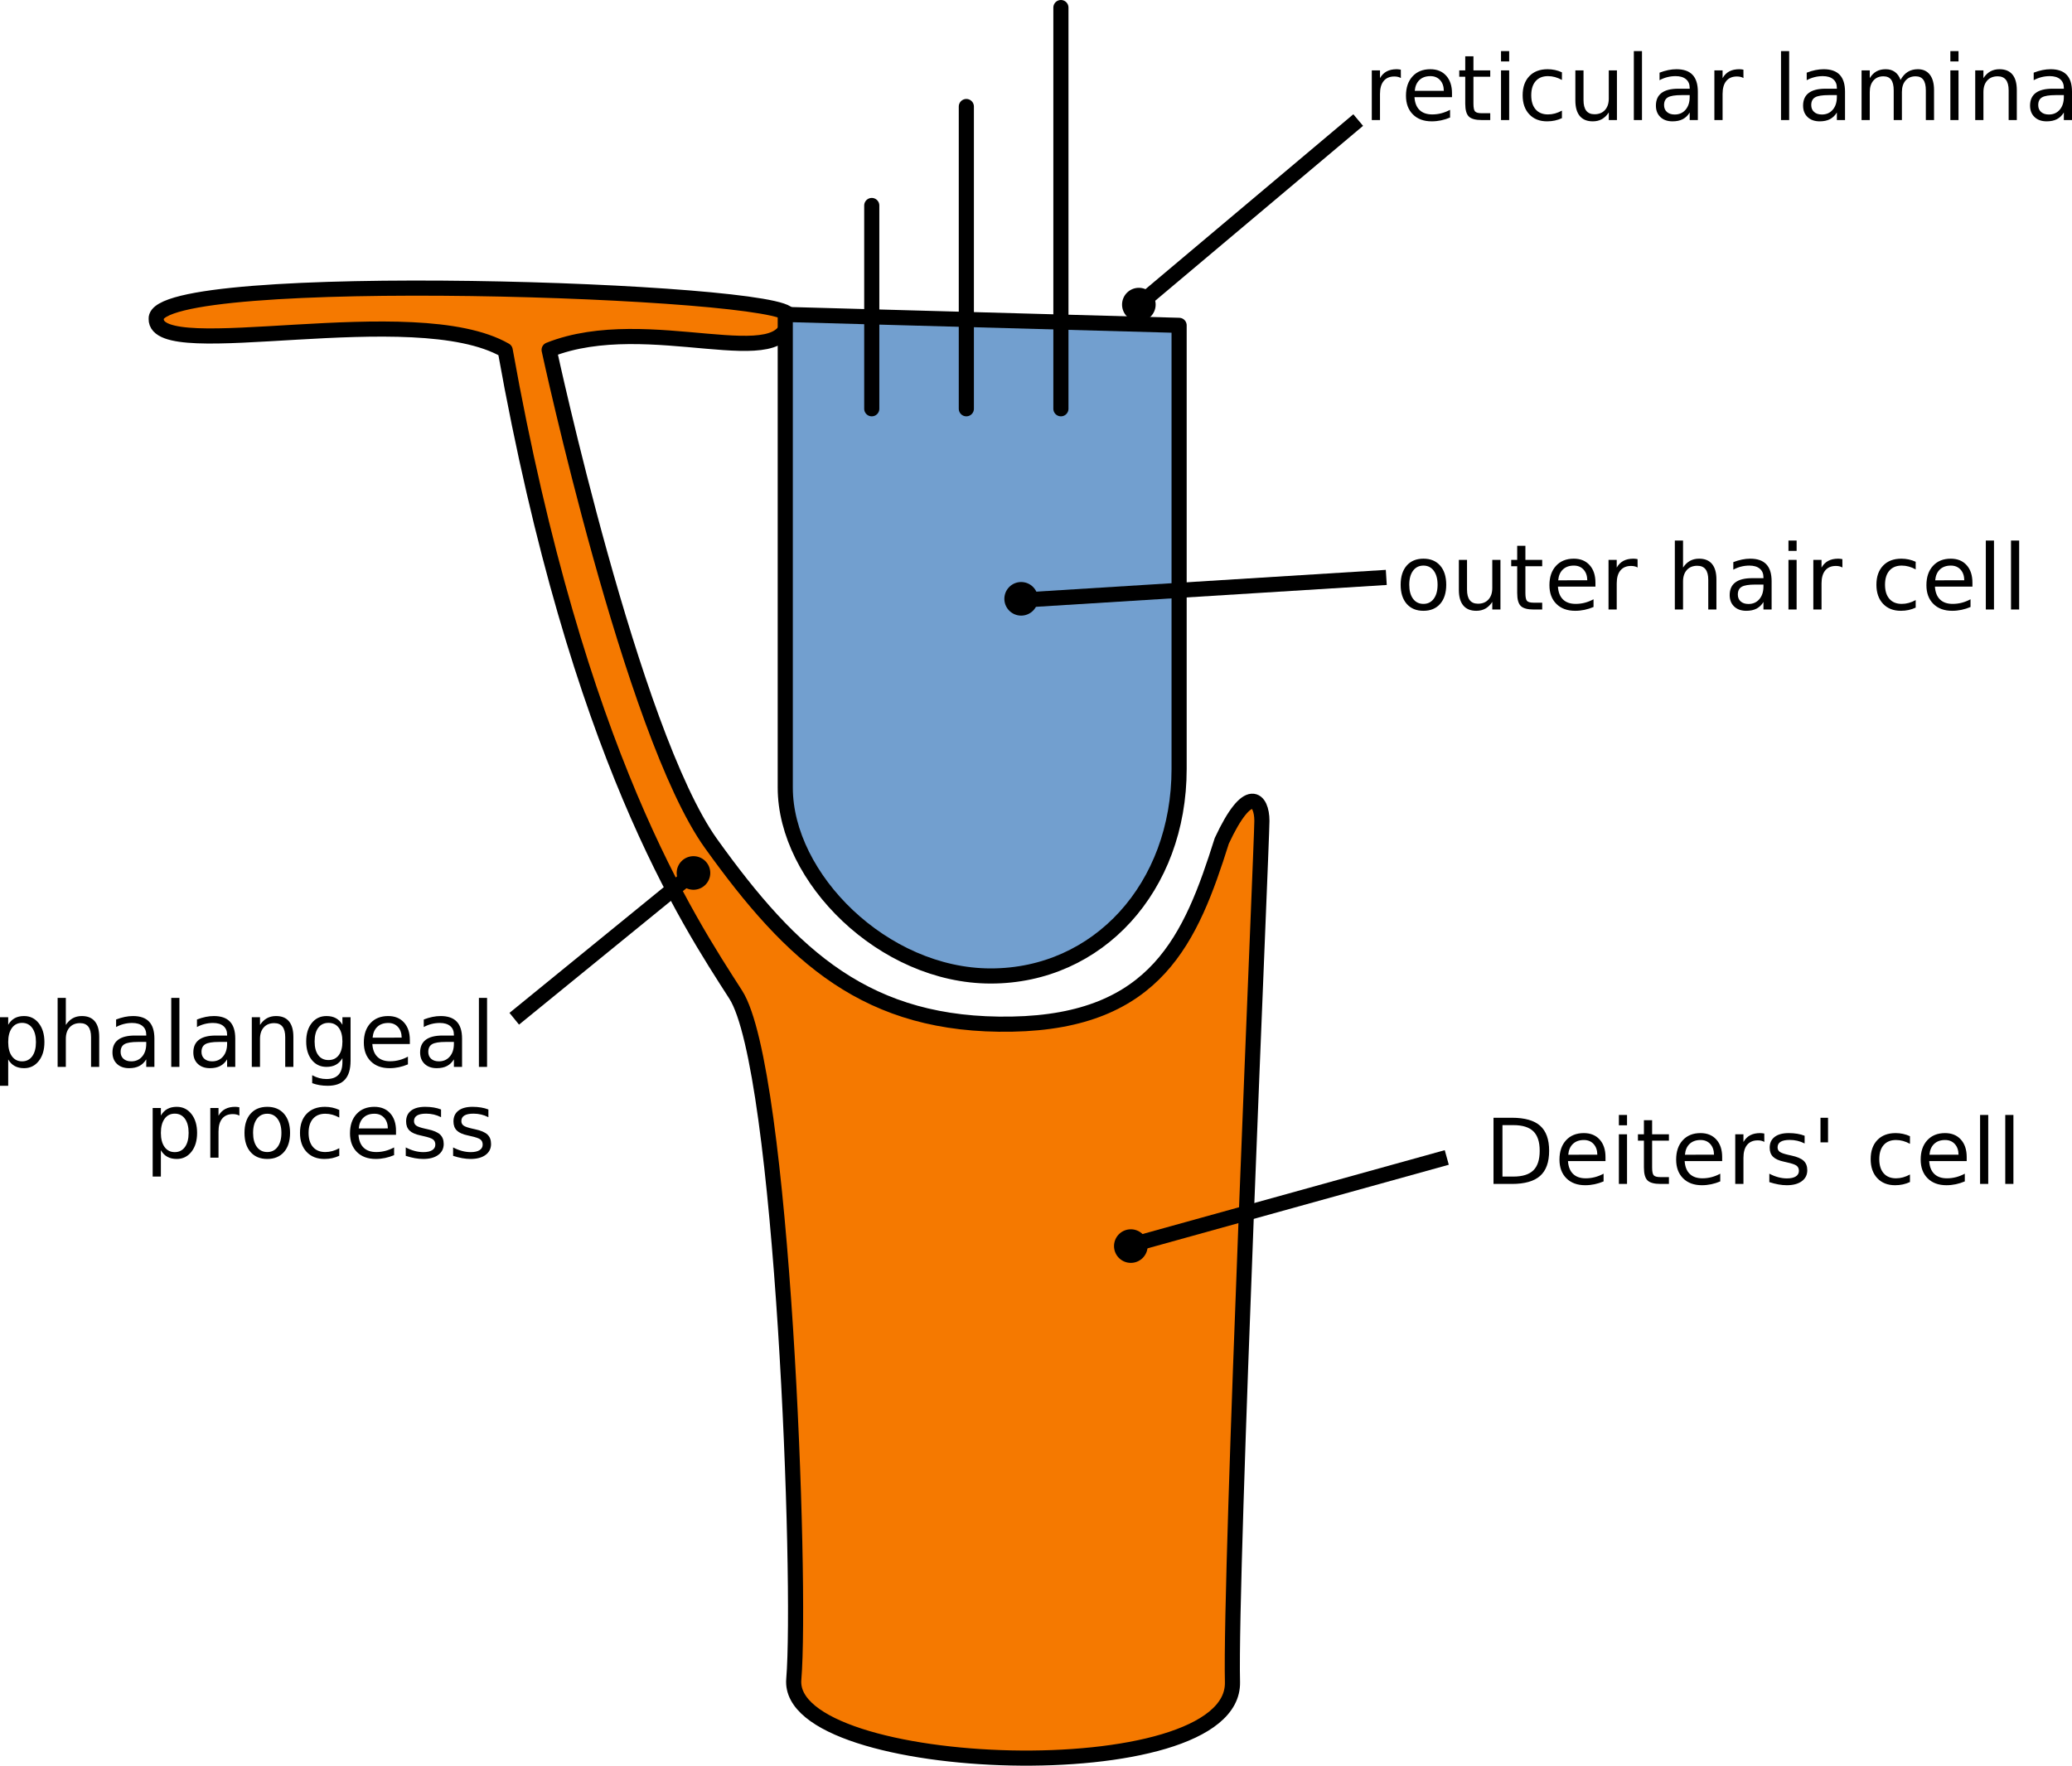 <?xml version="1.0" encoding="UTF-8" standalone="no"?>
<!-- Created with Inkscape (http://www.inkscape.org/) -->
<svg
   xmlns:ns="http://creativecommons.org/ns#"
   xmlns:dc="http://purl.org/dc/elements/1.1/"
   xmlns:cc="http://web.resource.org/cc/"
   xmlns:rdf="http://www.w3.org/1999/02/22-rdf-syntax-ns#"
   xmlns:svg="http://www.w3.org/2000/svg"
   xmlns="http://www.w3.org/2000/svg"
   xmlns:xlink="http://www.w3.org/1999/xlink"
   xmlns:sodipodi="http://sodipodi.sourceforge.net/DTD/sodipodi-0.dtd"
   xmlns:inkscape="http://www.inkscape.org/namespaces/inkscape"
   width="273.863"
   height="233.398"
   id="svg2410"
   sodipodi:version="0.32"
   inkscape:version="0.45.1"
   sodipodi:docname="Outer_hair_cell_and_Deiter's_cell.svg"
   inkscape:output_extension="org.inkscape.output.svg.inkscape"
   version="1.0"
   sodipodi:docbase="C:\Documents and Settings\Tech U\Desktop">
  <defs
     id="defs2412">
    <linearGradient
       id="linearGradient5464">
      <stop
         style="stop-color:#b0ec75;stop-opacity:1;"
         offset="0"
         id="stop5466" />
      <stop
         style="stop-color:#8ae234;stop-opacity:0;"
         offset="1"
         id="stop5468" />
    </linearGradient>
    <linearGradient
       inkscape:collect="always"
       id="linearGradient5456">
      <stop
         style="stop-color:#cc0000;stop-opacity:1;"
         offset="0"
         id="stop5458" />
      <stop
         style="stop-color:#cc0000;stop-opacity:0;"
         offset="1"
         id="stop5460" />
    </linearGradient>
    <inkscape:perspective
       sodipodi:type="inkscape:persp3d"
       inkscape:vp_x="0 : 526.18109 : 1"
       inkscape:vp_y="0 : 1000 : 0"
       inkscape:vp_z="744.09448 : 526.18109 : 1"
       inkscape:persp3d-origin="372.04724 : 350.78739 : 1"
       id="perspective2418" />
    <inkscape:perspective
       id="perspective2473"
       inkscape:persp3d-origin="372.04724 : 350.78739 : 1"
       inkscape:vp_z="744.09448 : 526.18109 : 1"
       inkscape:vp_y="0 : 1000 : 0"
       inkscape:vp_x="0 : 526.18109 : 1"
       sodipodi:type="inkscape:persp3d" />
    <clipPath
       id="cp2">
      <polygon
         id="polygon2454"
         points="74,13 74,235 434,235 434,13 74,13 " />
    </clipPath>
    <inkscape:perspective
       id="perspective2454"
       inkscape:persp3d-origin="24 : 16 : 1"
       inkscape:vp_z="48 : 24 : 1"
       inkscape:vp_y="0 : 1000 : 0"
       inkscape:vp_x="0 : 24 : 1"
       sodipodi:type="inkscape:persp3d" />
    <inkscape:perspective
       id="perspective3452"
       inkscape:persp3d-origin="24 : 16 : 1"
       inkscape:vp_z="48 : 24 : 1"
       inkscape:vp_y="0 : 1000 : 0"
       inkscape:vp_x="0 : 24 : 1"
       sodipodi:type="inkscape:persp3d" />
    <inkscape:perspective
       id="perspective4169"
       inkscape:persp3d-origin="372.04724 : 350.78739 : 1"
       inkscape:vp_z="744.09448 : 526.18109 : 1"
       inkscape:vp_y="0 : 1000 : 0"
       inkscape:vp_x="0 : 526.18109 : 1"
       sodipodi:type="inkscape:persp3d" />
    <clipPath
       id="clipPath4178">
      <polygon
         id="polygon4152"
         points="74,13 74,235 434,235 434,13 74,13 " />
    </clipPath>
    <linearGradient
       inkscape:collect="always"
       xlink:href="#linearGradient5456"
       id="linearGradient5462"
       x1="150.614"
       y1="38.706"
       x2="252.132"
       y2="54.899"
       gradientUnits="userSpaceOnUse"
       gradientTransform="translate(0,25.456)" />
    <linearGradient
       inkscape:collect="always"
       xlink:href="#linearGradient5464"
       id="linearGradient5470"
       x1="78.376"
       y1="63.808"
       x2="30.759"
       y2="64.516"
       gradientUnits="userSpaceOnUse"
       gradientTransform="translate(0,25.456)" />
  </defs>
  <sodipodi:namedview
     id="base"
     pagecolor="#ffffff"
     bordercolor="#666666"
     borderopacity="1.0"
     gridtolerance="10000"
     guidetolerance="10"
     objecttolerance="10"
     inkscape:pageopacity="0.0"
     inkscape:pageshadow="2"
     inkscape:zoom="2.8284271"
     inkscape:cx="113.88843"
     inkscape:cy="144.31919"
     inkscape:document-units="px"
     inkscape:current-layer="layer1"
     showgrid="true"
     inkscape:window-width="1280"
     inkscape:window-height="744"
     inkscape:window-x="-4"
     inkscape:window-y="-4"
     showguides="true"
     inkscape:guide-bbox="true">
    <inkscape:grid
       type="xygrid"
       id="grid2523"
       visible="true"
       enabled="true" />
  </sodipodi:namedview>
  <g
     inkscape:label="Layer 1"
     inkscape:groupmode="layer"
     id="layer1"
     transform="translate(-23.776,-7)">
    <path
       id="path5529"
       style="fill:#f57900;fill-opacity:1;stroke:#000000;stroke-width:2;stroke-linecap:butt;stroke-linejoin:round;stroke-miterlimit:4;stroke-dashoffset:0;stroke-opacity:1"
       d="M 96.357,53.247 C 96.357,53.247 107.255,103.855 117.75,118.5 C 128.5,133.5 138.446,142.73 157.538,142.376 C 176.63,142.022 181.196,131.057 185.262,118.152 C 188.798,110.551 190.565,112.672 190.565,115.501 C 190.565,118.329 186.323,214.849 186.676,229.345 C 187.03,243.841 127.633,241.719 128.693,228.991 C 129.754,216.263 127.268,148.225 121.018,138.475 C 114.768,128.725 100.144,106.927 90.55,53.302 C 78.518,46.392 44.27,55.208 44.42,49.145 C 44.052,42.46 127.964,45.284 128.026,48.702 C 128.175,56.949 109.537,48.003 96.357,53.247 z "
       sodipodi:nodetypes="csscssssccsc" />
    <path
       style="opacity:1;fill:#729fcf;fill-opacity:1;stroke:#000000;stroke-width:2;stroke-linecap:butt;stroke-linejoin:round;stroke-miterlimit:4;stroke-dasharray:none;stroke-dashoffset:0;stroke-opacity:1"
       d="M 127.567,48.565 C 127.567,48.565 127.567,99.181 127.567,111.114 C 127.567,123.048 140.53,136.011 154.727,136.011 C 168.924,136.011 179.623,124.283 179.623,108.645 C 179.623,93.008 179.623,50.006 179.623,50.006 L 127.567,48.565 z "
       id="path5531" />
    <path
       style="opacity:1;fill:#8ae234;fill-opacity:1;stroke:#000000;stroke-width:2;stroke-linecap:round;stroke-linejoin:round;stroke-miterlimit:4;stroke-dasharray:none;stroke-dashoffset:0;stroke-opacity:1"
       d="M 139,61.033 L 139,34.163"
       id="path5535" />
    <path
       style="opacity:1;fill:#8ae234;fill-opacity:1;stroke:#000000;stroke-width:2;stroke-linecap:round;stroke-linejoin:round;stroke-miterlimit:4;stroke-dasharray:none;stroke-dashoffset:0;stroke-opacity:1"
       d="M 151.5,61.033 L 151.5,21.081"
       id="path5537" />
    <path
       style="opacity:1;fill:#8ae234;fill-opacity:1;stroke:#000000;stroke-width:2;stroke-linecap:round;stroke-linejoin:round;stroke-miterlimit:4;stroke-dasharray:none;stroke-dashoffset:0;stroke-opacity:1"
       d="M 164,61.033 L 164,8"
       id="path5539" />
    <path
       style="font-size:12px;font-style:normal;font-variant:normal;font-weight:normal;font-stretch:normal;text-align:start;line-height:100%;writing-mode:lr-tb;text-anchor:start;fill:#000000;fill-opacity:1;stroke:none;stroke-width:1px;stroke-linecap:butt;stroke-linejoin:miter;stroke-opacity:1;font-family:DejaVu Sans"
       d="M 211.917,81.763 C 211.339,81.763 210.882,81.989 210.546,82.44 C 210.21,82.891 210.042,83.509 210.042,84.295 C 210.042,85.08 210.209,85.698 210.543,86.149 C 210.877,86.6 211.335,86.826 211.917,86.826 C 212.491,86.826 212.946,86.599 213.282,86.146 C 213.618,85.693 213.786,85.076 213.786,84.295 C 213.786,83.517 213.618,82.901 213.282,82.446 C 212.946,81.991 212.491,81.763 211.917,81.763 L 211.917,81.763 z M 211.917,80.849 C 212.854,80.849 213.591,81.154 214.126,81.763 C 214.661,82.373 214.928,83.217 214.929,84.295 C 214.928,85.369 214.661,86.212 214.126,86.823 C 213.591,87.434 212.854,87.74 211.917,87.74 C 210.975,87.74 210.238,87.434 209.705,86.823 C 209.172,86.212 208.905,85.369 208.905,84.295 C 208.905,83.217 209.172,82.373 209.705,81.763 C 210.238,81.154 210.975,80.849 211.917,80.849 L 211.917,80.849 z M 216.598,84.98 L 216.598,81.008 L 217.677,81.008 L 217.677,84.939 C 217.677,85.56 217.798,86.026 218.04,86.337 C 218.282,86.647 218.645,86.802 219.13,86.802 C 219.712,86.802 220.172,86.617 220.51,86.246 C 220.847,85.875 221.016,85.369 221.016,84.728 L 221.016,81.008 L 222.095,81.008 L 222.095,87.57 L 221.016,87.57 L 221.016,86.562 C 220.755,86.961 220.451,87.257 220.105,87.45 C 219.76,87.643 219.358,87.74 218.901,87.74 C 218.147,87.74 217.575,87.506 217.184,87.037 C 216.794,86.568 216.598,85.883 216.598,84.98 L 216.598,84.98 z M 225.393,79.144 L 225.393,81.008 L 227.614,81.008 L 227.614,81.845 L 225.393,81.845 L 225.393,85.408 C 225.393,85.943 225.467,86.287 225.613,86.439 C 225.76,86.592 226.057,86.668 226.507,86.668 L 227.614,86.668 L 227.614,87.57 L 226.507,87.57 C 225.675,87.57 225.1,87.415 224.784,87.104 C 224.468,86.794 224.309,86.228 224.309,85.408 L 224.309,81.845 L 223.518,81.845 L 223.518,81.008 L 224.309,81.008 L 224.309,79.144 L 225.393,79.144 z M 234.651,84.019 L 234.651,84.547 L 229.694,84.547 C 229.741,85.289 229.965,85.854 230.365,86.243 C 230.765,86.632 231.323,86.826 232.038,86.826 C 232.452,86.826 232.853,86.775 233.242,86.674 C 233.631,86.572 234.016,86.42 234.399,86.217 L 234.399,87.236 C 234.012,87.4 233.616,87.525 233.21,87.611 C 232.803,87.697 232.391,87.74 231.973,87.74 C 230.927,87.74 230.097,87.435 229.486,86.826 C 228.875,86.217 228.569,85.392 228.569,84.353 C 228.569,83.279 228.859,82.426 229.439,81.796 C 230.019,81.165 230.802,80.849 231.786,80.849 C 232.669,80.849 233.367,81.134 233.881,81.702 C 234.394,82.27 234.651,83.043 234.651,84.019 L 234.651,84.019 z M 233.573,83.703 C 233.565,83.113 233.4,82.642 233.078,82.291 C 232.756,81.939 232.329,81.763 231.798,81.763 C 231.196,81.763 230.715,81.933 230.353,82.273 C 229.992,82.613 229.784,83.092 229.729,83.709 L 233.573,83.703 z M 240.223,82.015 C 240.102,81.945 239.97,81.893 239.828,81.86 C 239.685,81.827 239.528,81.81 239.356,81.81 C 238.747,81.81 238.279,82.009 237.953,82.405 C 237.627,82.801 237.464,83.371 237.464,84.113 L 237.464,87.57 L 236.38,87.57 L 236.38,81.008 L 237.464,81.008 L 237.464,82.027 C 237.69,81.629 237.985,81.333 238.348,81.139 C 238.712,80.946 239.153,80.849 239.673,80.849 C 239.747,80.849 239.829,80.854 239.919,80.864 C 240.009,80.874 240.108,80.888 240.218,80.908 L 240.223,82.015 z M 250.641,83.609 L 250.641,87.57 L 249.563,87.57 L 249.563,83.644 C 249.563,83.023 249.442,82.558 249.2,82.25 C 248.958,81.941 248.595,81.787 248.11,81.787 C 247.528,81.787 247.069,81.972 246.733,82.343 C 246.397,82.715 246.229,83.22 246.229,83.861 L 246.229,87.57 L 245.145,87.57 L 245.145,78.453 L 246.229,78.453 L 246.229,82.027 C 246.487,81.633 246.791,81.338 247.14,81.142 C 247.49,80.947 247.893,80.849 248.35,80.849 C 249.104,80.849 249.675,81.083 250.061,81.55 C 250.448,82.016 250.641,82.703 250.641,83.609 L 250.641,83.609 z M 255.786,84.271 C 254.915,84.271 254.311,84.371 253.975,84.57 C 253.639,84.769 253.471,85.109 253.471,85.59 C 253.471,85.972 253.597,86.276 253.849,86.501 C 254.101,86.725 254.444,86.838 254.878,86.838 C 255.475,86.838 255.955,86.626 256.316,86.202 C 256.678,85.778 256.858,85.215 256.858,84.511 L 256.858,84.271 L 255.786,84.271 z M 257.936,83.826 L 257.936,87.57 L 256.858,87.57 L 256.858,86.574 C 256.612,86.972 256.305,87.266 255.938,87.456 C 255.571,87.645 255.122,87.74 254.591,87.74 C 253.919,87.74 253.385,87.551 252.988,87.175 C 252.592,86.798 252.393,86.293 252.393,85.66 C 252.393,84.922 252.64,84.365 253.135,83.99 C 253.629,83.615 254.366,83.427 255.346,83.427 L 256.858,83.427 L 256.858,83.322 C 256.858,82.826 256.695,82.442 256.369,82.171 C 256.043,81.899 255.585,81.763 254.995,81.763 C 254.62,81.763 254.255,81.808 253.899,81.898 C 253.544,81.988 253.202,82.123 252.874,82.302 L 252.874,81.306 C 253.268,81.154 253.651,81.04 254.022,80.964 C 254.393,80.887 254.755,80.849 255.106,80.849 C 256.055,80.849 256.764,81.095 257.233,81.588 C 257.702,82.08 257.936,82.826 257.936,83.826 L 257.936,83.826 z M 260.163,81.008 L 261.241,81.008 L 261.241,87.57 L 260.163,87.57 L 260.163,81.008 z M 260.163,78.453 L 261.241,78.453 L 261.241,79.818 L 260.163,79.818 L 260.163,78.453 z M 267.294,82.015 C 267.173,81.945 267.041,81.893 266.898,81.86 C 266.756,81.827 266.598,81.81 266.427,81.81 C 265.817,81.81 265.349,82.009 265.023,82.405 C 264.697,82.801 264.534,83.371 264.534,84.113 L 264.534,87.57 L 263.45,87.57 L 263.45,81.008 L 264.534,81.008 L 264.534,82.027 C 264.761,81.629 265.055,81.333 265.419,81.139 C 265.782,80.946 266.223,80.849 266.743,80.849 C 266.817,80.849 266.899,80.854 266.989,80.864 C 267.079,80.874 267.178,80.888 267.288,80.908 L 267.294,82.015 z M 276.979,81.259 L 276.979,82.267 C 276.675,82.099 276.369,81.973 276.062,81.889 C 275.756,81.805 275.446,81.763 275.134,81.763 C 274.434,81.763 273.891,81.985 273.505,82.428 C 273.118,82.872 272.925,83.494 272.925,84.295 C 272.925,85.095 273.118,85.717 273.505,86.161 C 273.891,86.604 274.434,86.826 275.134,86.826 C 275.446,86.826 275.756,86.784 276.062,86.7 C 276.369,86.616 276.675,86.49 276.979,86.322 L 276.979,87.318 C 276.678,87.459 276.367,87.564 276.045,87.634 C 275.722,87.705 275.38,87.74 275.016,87.74 C 274.028,87.74 273.243,87.429 272.661,86.808 C 272.079,86.187 271.788,85.349 271.788,84.295 C 271.788,83.224 272.082,82.383 272.67,81.769 C 273.258,81.156 274.063,80.849 275.087,80.849 C 275.419,80.849 275.743,80.884 276.059,80.952 C 276.376,81.02 276.682,81.123 276.979,81.259 L 276.979,81.259 z M 284.479,84.019 L 284.479,84.547 L 279.522,84.547 C 279.569,85.289 279.793,85.854 280.193,86.243 C 280.594,86.632 281.151,86.826 281.866,86.826 C 282.28,86.826 282.681,86.775 283.07,86.674 C 283.459,86.572 283.845,86.42 284.227,86.217 L 284.227,87.236 C 283.841,87.4 283.444,87.525 283.038,87.611 C 282.632,87.697 282.22,87.74 281.802,87.74 C 280.755,87.74 279.926,87.435 279.314,86.826 C 278.703,86.217 278.397,85.392 278.397,84.353 C 278.397,83.279 278.687,82.426 279.267,81.796 C 279.847,81.165 280.63,80.849 281.614,80.849 C 282.497,80.849 283.195,81.134 283.709,81.702 C 284.222,82.27 284.479,83.043 284.479,84.019 L 284.479,84.019 z M 283.401,83.703 C 283.393,83.113 283.228,82.642 282.906,82.291 C 282.584,81.939 282.157,81.763 281.626,81.763 C 281.024,81.763 280.543,81.933 280.181,82.273 C 279.82,82.613 279.612,83.092 279.557,83.709 L 283.401,83.703 z M 286.249,78.453 L 287.327,78.453 L 287.327,87.57 L 286.249,87.57 L 286.249,78.453 z M 289.577,78.453 L 290.655,78.453 L 290.655,87.57 L 289.577,87.57 L 289.577,78.453 z "
       id="text5541" />
    <path
       style="font-size:12px;font-style:normal;font-variant:normal;font-weight:normal;font-stretch:normal;text-align:start;line-height:100%;writing-mode:lr-tb;text-anchor:start;fill:#000000;fill-opacity:1;stroke:none;stroke-width:1px;stroke-linecap:butt;stroke-linejoin:miter;stroke-opacity:1;font-family:DejaVu Sans"
       d="M 222.361,155.725 L 222.361,162.527 L 223.791,162.527 C 224.998,162.527 225.882,162.254 226.442,161.707 C 227.003,161.16 227.283,160.297 227.283,159.117 C 227.283,157.945 227.003,157.087 226.442,156.542 C 225.882,155.997 224.998,155.725 223.791,155.725 L 222.361,155.725 z M 221.178,154.752 L 223.609,154.752 C 225.305,154.752 226.549,155.105 227.342,155.81 C 228.135,156.515 228.531,157.617 228.531,159.117 C 228.531,160.625 228.133,161.732 227.336,162.439 C 226.539,163.146 225.297,163.5 223.609,163.5 L 221.178,163.5 L 221.178,154.752 z M 235.979,159.949 L 235.979,160.477 L 231.021,160.477 C 231.068,161.219 231.292,161.784 231.692,162.173 C 232.093,162.562 232.65,162.756 233.365,162.756 C 233.779,162.756 234.181,162.705 234.569,162.604 C 234.958,162.502 235.344,162.35 235.727,162.146 L 235.727,163.166 C 235.34,163.33 234.943,163.455 234.537,163.541 C 234.131,163.627 233.719,163.67 233.301,163.67 C 232.254,163.67 231.425,163.365 230.813,162.756 C 230.202,162.146 229.896,161.322 229.896,160.283 C 229.896,159.209 230.187,158.356 230.767,157.726 C 231.347,157.095 232.129,156.779 233.113,156.779 C 233.996,156.779 234.694,157.063 235.208,157.632 C 235.722,158.2 235.979,158.973 235.979,159.949 L 235.979,159.949 z M 234.9,159.633 C 234.893,159.043 234.728,158.572 234.405,158.221 C 234.083,157.869 233.656,157.693 233.125,157.693 C 232.523,157.693 232.042,157.863 231.681,158.203 C 231.319,158.543 231.111,159.021 231.057,159.639 L 234.9,159.633 z M 237.748,156.938 L 238.826,156.938 L 238.826,163.5 L 237.748,163.5 L 237.748,156.938 z M 237.748,154.383 L 238.826,154.383 L 238.826,155.748 L 237.748,155.748 L 237.748,154.383 z M 242.143,155.074 L 242.143,156.938 L 244.363,156.938 L 244.363,157.775 L 242.143,157.775 L 242.143,161.338 C 242.143,161.873 242.216,162.217 242.362,162.369 C 242.509,162.521 242.807,162.598 243.256,162.598 L 244.363,162.598 L 244.363,163.5 L 243.256,163.5 C 242.424,163.5 241.85,163.345 241.533,163.034 C 241.217,162.724 241.059,162.158 241.059,161.338 L 241.059,157.775 L 240.268,157.775 L 240.268,156.938 L 241.059,156.938 L 241.059,155.074 L 242.143,155.074 z M 251.4,159.949 L 251.4,160.477 L 246.443,160.477 C 246.49,161.219 246.714,161.784 247.114,162.173 C 247.515,162.562 248.072,162.756 248.787,162.756 C 249.201,162.756 249.603,162.705 249.991,162.604 C 250.38,162.502 250.766,162.35 251.148,162.146 L 251.148,163.166 C 250.762,163.33 250.365,163.455 249.959,163.541 C 249.553,163.627 249.141,163.67 248.723,163.67 C 247.676,163.67 246.847,163.365 246.235,162.756 C 245.624,162.146 245.318,161.322 245.318,160.283 C 245.318,159.209 245.608,158.356 246.188,157.726 C 246.769,157.095 247.551,156.779 248.535,156.779 C 249.418,156.779 250.116,157.063 250.63,157.632 C 251.144,158.2 251.4,158.973 251.4,159.949 L 251.4,159.949 z M 250.322,159.633 C 250.314,159.043 250.149,158.572 249.827,158.221 C 249.505,157.869 249.078,157.693 248.547,157.693 C 247.945,157.693 247.464,157.863 247.103,158.203 C 246.741,158.543 246.533,159.021 246.479,159.639 L 250.322,159.633 z M 256.973,157.945 C 256.852,157.875 256.72,157.823 256.577,157.79 C 256.435,157.757 256.277,157.74 256.105,157.74 C 255.496,157.74 255.028,157.938 254.702,158.335 C 254.376,158.731 254.213,159.301 254.213,160.043 L 254.213,163.5 L 253.129,163.5 L 253.129,156.938 L 254.213,156.938 L 254.213,157.957 C 254.439,157.559 254.734,157.263 255.098,157.069 C 255.461,156.876 255.902,156.779 256.422,156.779 C 256.496,156.779 256.578,156.784 256.668,156.794 C 256.758,156.804 256.857,156.818 256.967,156.838 L 256.973,157.945 z M 262.299,157.131 L 262.299,158.15 C 261.994,157.994 261.678,157.877 261.35,157.799 C 261.021,157.721 260.682,157.682 260.33,157.682 C 259.795,157.682 259.394,157.764 259.126,157.928 C 258.858,158.092 258.725,158.338 258.725,158.666 C 258.725,158.916 258.82,159.112 259.012,159.255 C 259.203,159.397 259.588,159.533 260.166,159.662 L 260.535,159.744 C 261.301,159.908 261.845,160.14 262.167,160.438 C 262.489,160.737 262.65,161.154 262.65,161.689 C 262.65,162.299 262.409,162.781 261.927,163.137 C 261.444,163.492 260.781,163.67 259.938,163.67 C 259.586,163.67 259.22,163.636 258.839,163.567 C 258.458,163.499 258.057,163.396 257.635,163.26 L 257.635,162.146 C 258.033,162.354 258.426,162.509 258.812,162.612 C 259.199,162.716 259.582,162.768 259.961,162.768 C 260.469,162.768 260.859,162.681 261.133,162.507 C 261.406,162.333 261.543,162.088 261.543,161.771 C 261.543,161.479 261.444,161.254 261.247,161.098 C 261.05,160.941 260.617,160.791 259.949,160.646 L 259.574,160.559 C 258.906,160.418 258.424,160.202 258.127,159.911 C 257.83,159.62 257.682,159.221 257.682,158.713 C 257.682,158.096 257.9,157.619 258.338,157.283 C 258.775,156.947 259.396,156.779 260.201,156.779 C 260.6,156.779 260.975,156.809 261.326,156.867 C 261.678,156.926 262.002,157.014 262.299,157.131 L 262.299,157.131 z M 265.393,154.752 L 265.393,158.004 L 264.396,158.004 L 264.396,154.752 L 265.393,154.752 z M 276.221,157.189 L 276.221,158.197 C 275.916,158.029 275.61,157.903 275.304,157.819 C 274.997,157.735 274.688,157.693 274.375,157.693 C 273.676,157.693 273.133,157.915 272.746,158.358 C 272.359,158.802 272.166,159.424 272.166,160.225 C 272.166,161.025 272.359,161.647 272.746,162.091 C 273.133,162.534 273.676,162.756 274.375,162.756 C 274.688,162.756 274.997,162.714 275.304,162.63 C 275.61,162.546 275.916,162.42 276.221,162.252 L 276.221,163.248 C 275.92,163.389 275.608,163.494 275.286,163.564 C 274.964,163.635 274.621,163.67 274.258,163.67 C 273.27,163.67 272.484,163.359 271.902,162.738 C 271.32,162.117 271.029,161.279 271.029,160.225 C 271.029,159.154 271.323,158.313 271.911,157.699 C 272.499,157.086 273.305,156.779 274.328,156.779 C 274.66,156.779 274.984,156.813 275.301,156.882 C 275.617,156.95 275.924,157.053 276.221,157.189 L 276.221,157.189 z M 283.721,159.949 L 283.721,160.477 L 278.764,160.477 C 278.811,161.219 279.034,161.784 279.435,162.173 C 279.835,162.562 280.393,162.756 281.107,162.756 C 281.521,162.756 281.923,162.705 282.312,162.604 C 282.7,162.502 283.086,162.35 283.469,162.146 L 283.469,163.166 C 283.082,163.33 282.686,163.455 282.279,163.541 C 281.873,163.627 281.461,163.67 281.043,163.67 C 279.996,163.67 279.167,163.365 278.556,162.756 C 277.944,162.146 277.639,161.322 277.639,160.283 C 277.639,159.209 277.929,158.356 278.509,157.726 C 279.089,157.095 279.871,156.779 280.855,156.779 C 281.738,156.779 282.437,157.063 282.95,157.632 C 283.464,158.2 283.721,158.973 283.721,159.949 L 283.721,159.949 z M 282.643,159.633 C 282.635,159.043 282.47,158.572 282.147,158.221 C 281.825,157.869 281.398,157.693 280.867,157.693 C 280.266,157.693 279.784,157.863 279.423,158.203 C 279.062,158.543 278.854,159.021 278.799,159.639 L 282.643,159.633 z M 285.49,154.383 L 286.568,154.383 L 286.568,163.5 L 285.49,163.5 L 285.49,154.383 z M 288.818,154.383 L 289.896,154.383 L 289.896,163.5 L 288.818,163.5 L 288.818,154.383 z "
       id="text5545" />
    <path
       sodipodi:type="arc"
       style="opacity:1;fill:#000000;fill-opacity:1;stroke:#000000;stroke-width:2;stroke-linecap:butt;stroke-linejoin:round;stroke-miterlimit:4;stroke-dasharray:none;stroke-dashoffset:0;stroke-opacity:1"
       id="path5486"
       sodipodi:cx="133.71875"
       sodipodi:cy="98.90625"
       sodipodi:rx="1.21875"
       sodipodi:ry="1.21875"
       d="M 134.938 98.906 A 1.219 1.219 0 1 1  132.5,98.906 A 1.219 1.219 0 1 1  134.938 98.906 z"
       transform="translate(25.027,-12.75)" />
    <path
       style="opacity:1;fill:#8ae234;fill-opacity:1;stroke:#000000;stroke-width:2;stroke-linecap:butt;stroke-linejoin:round;stroke-miterlimit:4;stroke-dasharray:none;stroke-dashoffset:0;stroke-opacity:1"
       d="M 158.745,86.333 L 207.006,83.327"
       id="path5550" />
    <path
       sodipodi:type="arc"
       style="opacity:1;fill:#000000;fill-opacity:1;stroke:#000000;stroke-width:2;stroke-linecap:butt;stroke-linejoin:round;stroke-miterlimit:4;stroke-dasharray:none;stroke-dashoffset:0;stroke-opacity:1"
       id="path5552"
       sodipodi:cx="133.71875"
       sodipodi:cy="98.90625"
       sodipodi:rx="1.21875"
       sodipodi:ry="1.21875"
       d="M 134.938 98.906 A 1.219 1.219 0 1 1  132.5,98.906 A 1.219 1.219 0 1 1  134.938 98.906 z"
       transform="translate(39.522,72.809)" />
    <path
       style="opacity:1;fill:#8ae234;fill-opacity:1;stroke:#000000;stroke-width:2;stroke-linecap:butt;stroke-linejoin:round;stroke-miterlimit:4;stroke-dasharray:none;stroke-dashoffset:0;stroke-opacity:1"
       d="M 173.418,171.539 L 215,160"
       id="path5554"
       sodipodi:nodetypes="cc" />
    <path
       style="font-size:12px;font-style:normal;font-variant:normal;font-weight:normal;font-stretch:normal;text-align:end;line-height:100%;writing-mode:lr-tb;text-anchor:end;fill:#000000;fill-opacity:1;stroke:none;stroke-width:1px;stroke-linecap:butt;stroke-linejoin:miter;stroke-opacity:1;font-family:DejaVu Sans"
       d="M 24.86,147.043 L 24.86,150.524 L 23.776,150.524 L 23.776,141.465 L 24.86,141.465 L 24.86,142.461 C 25.087,142.071 25.373,141.781 25.719,141.591 C 26.064,141.402 26.477,141.307 26.958,141.307 C 27.755,141.307 28.402,141.623 28.9,142.256 C 29.398,142.889 29.647,143.721 29.647,144.752 C 29.647,145.784 29.398,146.616 28.9,147.248 C 28.402,147.881 27.755,148.198 26.958,148.198 C 26.477,148.198 26.064,148.103 25.719,147.913 C 25.373,147.724 25.087,147.434 24.86,147.043 L 24.86,147.043 z M 28.528,144.752 C 28.528,143.959 28.365,143.337 28.039,142.886 C 27.713,142.435 27.264,142.209 26.694,142.209 C 26.124,142.209 25.676,142.435 25.349,142.886 C 25.023,143.337 24.86,143.959 24.86,144.752 C 24.86,145.545 25.023,146.167 25.349,146.618 C 25.676,147.07 26.124,147.295 26.694,147.295 C 27.264,147.295 27.713,147.07 28.039,146.618 C 28.365,146.167 28.528,145.545 28.528,144.752 L 28.528,144.752 z M 36.889,144.067 L 36.889,148.028 L 35.811,148.028 L 35.811,144.102 C 35.811,143.481 35.69,143.016 35.448,142.707 C 35.206,142.399 34.843,142.244 34.358,142.244 C 33.776,142.244 33.317,142.43 32.981,142.801 C 32.645,143.172 32.477,143.678 32.477,144.319 L 32.477,148.028 L 31.393,148.028 L 31.393,138.91 L 32.477,138.91 L 32.477,142.485 C 32.735,142.09 33.039,141.795 33.388,141.6 C 33.738,141.405 34.141,141.307 34.598,141.307 C 35.352,141.307 35.923,141.54 36.309,142.007 C 36.696,142.474 36.889,143.16 36.889,144.067 L 36.889,144.067 z M 42.034,144.729 C 41.163,144.729 40.559,144.828 40.223,145.028 C 39.887,145.227 39.719,145.567 39.719,146.047 C 39.719,146.43 39.845,146.734 40.097,146.958 C 40.349,147.183 40.692,147.295 41.126,147.295 C 41.723,147.295 42.203,147.083 42.564,146.659 C 42.926,146.236 43.106,145.672 43.106,144.969 L 43.106,144.729 L 42.034,144.729 z M 44.184,144.284 L 44.184,148.028 L 43.106,148.028 L 43.106,147.032 C 42.86,147.43 42.553,147.724 42.186,147.913 C 41.819,148.103 41.37,148.198 40.839,148.198 C 40.167,148.198 39.633,148.009 39.236,147.632 C 38.84,147.255 38.641,146.75 38.641,146.117 C 38.641,145.379 38.888,144.823 39.383,144.448 C 39.877,144.073 40.614,143.885 41.594,143.885 L 43.106,143.885 L 43.106,143.78 C 43.106,143.284 42.943,142.9 42.617,142.628 C 42.291,142.357 41.833,142.221 41.243,142.221 C 40.868,142.221 40.503,142.266 40.147,142.356 C 39.792,142.446 39.45,142.58 39.122,142.76 L 39.122,141.764 C 39.516,141.612 39.899,141.497 40.27,141.421 C 40.641,141.345 41.003,141.307 41.354,141.307 C 42.303,141.307 43.012,141.553 43.481,142.045 C 43.95,142.537 44.184,143.284 44.184,144.284 L 44.184,144.284 z M 46.411,138.91 L 47.489,138.91 L 47.489,148.028 L 46.411,148.028 L 46.411,138.91 z M 52.721,144.729 C 51.85,144.729 51.247,144.828 50.911,145.028 C 50.575,145.227 50.407,145.567 50.407,146.047 C 50.407,146.43 50.533,146.734 50.785,146.958 C 51.037,147.183 51.38,147.295 51.813,147.295 C 52.411,147.295 52.89,147.083 53.252,146.659 C 53.613,146.236 53.794,145.672 53.794,144.969 L 53.794,144.729 L 52.721,144.729 z M 54.872,144.284 L 54.872,148.028 L 53.794,148.028 L 53.794,147.032 C 53.548,147.43 53.241,147.724 52.874,147.913 C 52.507,148.103 52.057,148.198 51.526,148.198 C 50.854,148.198 50.32,148.009 49.924,147.632 C 49.527,147.255 49.329,146.75 49.329,146.117 C 49.329,145.379 49.576,144.823 50.07,144.448 C 50.564,144.073 51.302,143.885 52.282,143.885 L 53.794,143.885 L 53.794,143.78 C 53.794,143.284 53.631,142.9 53.304,142.628 C 52.978,142.357 52.52,142.221 51.93,142.221 C 51.555,142.221 51.19,142.266 50.835,142.356 C 50.479,142.446 50.137,142.58 49.809,142.76 L 49.809,141.764 C 50.204,141.612 50.587,141.497 50.958,141.421 C 51.329,141.345 51.69,141.307 52.042,141.307 C 52.991,141.307 53.7,141.553 54.169,142.045 C 54.637,142.537 54.872,143.284 54.872,144.284 L 54.872,144.284 z M 62.553,144.067 L 62.553,148.028 L 61.475,148.028 L 61.475,144.102 C 61.475,143.481 61.354,143.016 61.112,142.707 C 60.87,142.399 60.507,142.244 60.022,142.244 C 59.44,142.244 58.981,142.43 58.645,142.801 C 58.309,143.172 58.141,143.678 58.141,144.319 L 58.141,148.028 L 57.057,148.028 L 57.057,141.465 L 58.141,141.465 L 58.141,142.485 C 58.399,142.09 58.703,141.795 59.053,141.6 C 59.402,141.405 59.805,141.307 60.262,141.307 C 61.016,141.307 61.587,141.54 61.973,142.007 C 62.36,142.474 62.553,143.16 62.553,144.067 L 62.553,144.067 z M 69.034,144.67 C 69.034,143.889 68.873,143.284 68.551,142.854 C 68.228,142.424 67.776,142.209 67.194,142.209 C 66.616,142.209 66.166,142.424 65.844,142.854 C 65.521,143.284 65.36,143.889 65.36,144.67 C 65.36,145.448 65.521,146.051 65.844,146.481 C 66.166,146.91 66.616,147.125 67.194,147.125 C 67.776,147.125 68.228,146.91 68.551,146.481 C 68.873,146.051 69.034,145.448 69.034,144.67 L 69.034,144.67 z M 70.112,147.213 C 70.112,148.33 69.864,149.161 69.368,149.706 C 68.872,150.251 68.112,150.524 67.089,150.524 C 66.71,150.524 66.352,150.495 66.016,150.439 C 65.68,150.382 65.354,150.295 65.038,150.178 L 65.038,149.129 C 65.354,149.301 65.667,149.428 65.975,149.51 C 66.284,149.592 66.598,149.633 66.919,149.633 C 67.626,149.633 68.155,149.449 68.507,149.079 C 68.858,148.71 69.034,148.153 69.034,147.407 L 69.034,146.873 C 68.811,147.26 68.526,147.549 68.178,147.741 C 67.831,147.932 67.415,148.028 66.93,148.028 C 66.126,148.028 65.477,147.721 64.985,147.108 C 64.493,146.494 64.247,145.682 64.247,144.67 C 64.247,143.655 64.493,142.84 64.985,142.227 C 65.477,141.614 66.126,141.307 66.93,141.307 C 67.415,141.307 67.831,141.403 68.178,141.594 C 68.526,141.785 68.811,142.075 69.034,142.461 L 69.034,141.465 L 70.112,141.465 L 70.112,147.213 z M 77.946,144.477 L 77.946,145.004 L 72.989,145.004 C 73.036,145.746 73.26,146.312 73.66,146.701 C 74.06,147.089 74.618,147.284 75.333,147.284 C 75.747,147.284 76.148,147.233 76.537,147.131 C 76.926,147.03 77.311,146.877 77.694,146.674 L 77.694,147.694 C 77.307,147.858 76.911,147.983 76.505,148.069 C 76.098,148.155 75.686,148.198 75.268,148.198 C 74.221,148.198 73.392,147.893 72.781,147.284 C 72.17,146.674 71.864,145.85 71.864,144.811 C 71.864,143.737 72.154,142.884 72.734,142.253 C 73.314,141.622 74.096,141.307 75.081,141.307 C 75.964,141.307 76.662,141.591 77.176,142.159 C 77.689,142.728 77.946,143.5 77.946,144.477 L 77.946,144.477 z M 76.868,144.16 C 76.86,143.571 76.695,143.1 76.373,142.748 C 76.051,142.397 75.624,142.221 75.093,142.221 C 74.491,142.221 74.01,142.391 73.648,142.731 C 73.287,143.071 73.079,143.549 73.024,144.166 L 76.868,144.16 z M 82.698,144.729 C 81.827,144.729 81.223,144.828 80.887,145.028 C 80.552,145.227 80.384,145.567 80.384,146.047 C 80.384,146.43 80.51,146.734 80.761,146.958 C 81.013,147.183 81.356,147.295 81.79,147.295 C 82.387,147.295 82.867,147.083 83.228,146.659 C 83.59,146.236 83.77,145.672 83.77,144.969 L 83.77,144.729 L 82.698,144.729 z M 84.848,144.284 L 84.848,148.028 L 83.77,148.028 L 83.77,147.032 C 83.524,147.43 83.218,147.724 82.85,147.913 C 82.483,148.103 82.034,148.198 81.503,148.198 C 80.831,148.198 80.297,148.009 79.9,147.632 C 79.504,147.255 79.305,146.75 79.305,146.117 C 79.305,145.379 79.553,144.823 80.047,144.448 C 80.541,144.073 81.278,143.885 82.259,143.885 L 83.77,143.885 L 83.77,143.78 C 83.77,143.284 83.607,142.9 83.281,142.628 C 82.955,142.357 82.497,142.221 81.907,142.221 C 81.532,142.221 81.167,142.266 80.811,142.356 C 80.456,142.446 80.114,142.58 79.786,142.76 L 79.786,141.764 C 80.18,141.612 80.563,141.497 80.934,141.421 C 81.305,141.345 81.667,141.307 82.018,141.307 C 82.968,141.307 83.677,141.553 84.145,142.045 C 84.614,142.537 84.848,143.284 84.848,144.284 L 84.848,144.284 z M 87.075,138.91 L 88.153,138.91 L 88.153,148.028 L 87.075,148.028 L 87.075,138.91 z M 45.04,159.043 L 45.04,162.524 L 43.956,162.524 L 43.956,153.465 L 45.04,153.465 L 45.04,154.461 C 45.266,154.071 45.553,153.781 45.898,153.591 C 46.244,153.402 46.657,153.307 47.137,153.307 C 47.934,153.307 48.582,153.623 49.08,154.256 C 49.578,154.889 49.827,155.721 49.827,156.752 C 49.827,157.784 49.578,158.616 49.08,159.248 C 48.582,159.881 47.934,160.198 47.137,160.198 C 46.657,160.198 46.244,160.103 45.898,159.913 C 45.553,159.724 45.266,159.434 45.04,159.043 L 45.04,159.043 z M 48.708,156.752 C 48.708,155.959 48.545,155.337 48.219,154.886 C 47.892,154.435 47.444,154.209 46.874,154.209 C 46.303,154.209 45.855,154.435 45.529,154.886 C 45.203,155.337 45.04,155.959 45.04,156.752 C 45.04,157.545 45.203,158.167 45.529,158.618 C 45.855,159.07 46.303,159.295 46.874,159.295 C 47.444,159.295 47.892,159.07 48.219,158.618 C 48.545,158.167 48.708,157.545 48.708,156.752 L 48.708,156.752 z M 55.417,154.473 C 55.296,154.403 55.164,154.351 55.021,154.318 C 54.879,154.284 54.721,154.268 54.55,154.268 C 53.94,154.268 53.472,154.466 53.146,154.863 C 52.82,155.259 52.657,155.828 52.657,156.571 L 52.657,160.028 L 51.573,160.028 L 51.573,153.465 L 52.657,153.465 L 52.657,154.485 C 52.884,154.086 53.178,153.79 53.542,153.597 C 53.905,153.404 54.346,153.307 54.866,153.307 C 54.94,153.307 55.022,153.312 55.112,153.322 C 55.202,153.331 55.302,153.346 55.411,153.366 L 55.417,154.473 z M 59.102,154.221 C 58.524,154.221 58.067,154.447 57.731,154.898 C 57.395,155.349 57.227,155.967 57.227,156.752 C 57.227,157.537 57.394,158.156 57.728,158.607 C 58.062,159.058 58.52,159.284 59.102,159.284 C 59.677,159.284 60.132,159.057 60.468,158.604 C 60.803,158.151 60.971,157.534 60.971,156.752 C 60.971,155.975 60.803,155.359 60.468,154.904 C 60.132,154.449 59.677,154.221 59.102,154.221 L 59.102,154.221 z M 59.102,153.307 C 60.04,153.307 60.776,153.612 61.311,154.221 C 61.846,154.83 62.114,155.674 62.114,156.752 C 62.114,157.826 61.846,158.669 61.311,159.281 C 60.776,159.892 60.04,160.198 59.102,160.198 C 58.161,160.198 57.424,159.892 56.89,159.281 C 56.357,158.669 56.091,157.826 56.091,156.752 C 56.091,155.674 56.357,154.83 56.89,154.221 C 57.424,153.612 58.161,153.307 59.102,153.307 L 59.102,153.307 z M 68.618,153.717 L 68.618,154.725 C 68.313,154.557 68.008,154.431 67.701,154.347 C 67.394,154.263 67.085,154.221 66.772,154.221 C 66.073,154.221 65.53,154.443 65.143,154.886 C 64.757,155.329 64.563,155.951 64.563,156.752 C 64.563,157.553 64.757,158.175 65.143,158.618 C 65.53,159.062 66.073,159.284 66.772,159.284 C 67.085,159.284 67.394,159.242 67.701,159.158 C 68.008,159.074 68.313,158.948 68.618,158.78 L 68.618,159.776 C 68.317,159.916 68.006,160.022 67.683,160.092 C 67.361,160.162 67.018,160.198 66.655,160.198 C 65.667,160.198 64.882,159.887 64.3,159.266 C 63.718,158.645 63.427,157.807 63.427,156.752 C 63.427,155.682 63.72,154.84 64.308,154.227 C 64.896,153.614 65.702,153.307 66.725,153.307 C 67.057,153.307 67.382,153.341 67.698,153.409 C 68.014,153.478 68.321,153.58 68.618,153.717 L 68.618,153.717 z M 76.118,156.477 L 76.118,157.004 L 71.161,157.004 C 71.208,157.746 71.431,158.312 71.832,158.701 C 72.232,159.089 72.79,159.284 73.505,159.284 C 73.919,159.284 74.32,159.233 74.709,159.131 C 75.097,159.03 75.483,158.877 75.866,158.674 L 75.866,159.694 C 75.479,159.858 75.083,159.983 74.677,160.069 C 74.27,160.155 73.858,160.198 73.44,160.198 C 72.393,160.198 71.564,159.893 70.953,159.284 C 70.342,158.674 70.036,157.85 70.036,156.811 C 70.036,155.737 70.326,154.884 70.906,154.253 C 71.486,153.622 72.268,153.307 73.253,153.307 C 74.136,153.307 74.834,153.591 75.347,154.159 C 75.861,154.728 76.118,155.5 76.118,156.477 L 76.118,156.477 z M 75.04,156.16 C 75.032,155.571 74.867,155.1 74.545,154.748 C 74.222,154.397 73.796,154.221 73.264,154.221 C 72.663,154.221 72.181,154.391 71.82,154.731 C 71.459,155.071 71.251,155.549 71.196,156.166 L 75.04,156.16 z M 82.071,153.659 L 82.071,154.678 C 81.766,154.522 81.45,154.405 81.122,154.326 C 80.794,154.248 80.454,154.209 80.102,154.209 C 79.567,154.209 79.166,154.291 78.898,154.455 C 78.631,154.619 78.497,154.866 78.497,155.194 C 78.497,155.444 78.593,155.64 78.784,155.783 C 78.975,155.925 79.36,156.061 79.938,156.19 L 80.307,156.272 C 81.073,156.436 81.617,156.667 81.939,156.966 C 82.261,157.265 82.423,157.682 82.423,158.217 C 82.423,158.826 82.181,159.309 81.699,159.664 C 81.217,160.02 80.553,160.198 79.71,160.198 C 79.358,160.198 78.992,160.163 78.611,160.095 C 78.23,160.027 77.829,159.924 77.407,159.787 L 77.407,158.674 C 77.805,158.881 78.198,159.036 78.585,159.14 C 78.971,159.243 79.354,159.295 79.733,159.295 C 80.241,159.295 80.632,159.208 80.905,159.034 C 81.178,158.861 81.315,158.616 81.315,158.299 C 81.315,158.006 81.217,157.782 81.019,157.625 C 80.822,157.469 80.389,157.319 79.721,157.174 L 79.346,157.086 C 78.678,156.946 78.196,156.73 77.899,156.439 C 77.602,156.148 77.454,155.748 77.454,155.241 C 77.454,154.623 77.673,154.147 78.11,153.811 C 78.548,153.475 79.169,153.307 79.973,153.307 C 80.372,153.307 80.747,153.336 81.098,153.395 C 81.45,153.453 81.774,153.541 82.071,153.659 L 82.071,153.659 z M 88.329,153.659 L 88.329,154.678 C 88.024,154.522 87.708,154.405 87.38,154.326 C 87.052,154.248 86.712,154.209 86.36,154.209 C 85.825,154.209 85.424,154.291 85.156,154.455 C 84.888,154.619 84.755,154.866 84.755,155.194 C 84.755,155.444 84.85,155.64 85.042,155.783 C 85.233,155.925 85.618,156.061 86.196,156.19 L 86.565,156.272 C 87.331,156.436 87.875,156.667 88.197,156.966 C 88.519,157.265 88.68,157.682 88.68,158.217 C 88.68,158.826 88.439,159.309 87.957,159.664 C 87.474,160.02 86.811,160.198 85.968,160.198 C 85.616,160.198 85.25,160.163 84.869,160.095 C 84.488,160.027 84.087,159.924 83.665,159.787 L 83.665,158.674 C 84.063,158.881 84.456,159.036 84.843,159.14 C 85.229,159.243 85.612,159.295 85.991,159.295 C 86.499,159.295 86.889,159.208 87.163,159.034 C 87.436,158.861 87.573,158.616 87.573,158.299 C 87.573,158.006 87.474,157.782 87.277,157.625 C 87.08,157.469 86.647,157.319 85.979,157.174 L 85.604,157.086 C 84.936,156.946 84.454,156.73 84.157,156.439 C 83.86,156.148 83.712,155.748 83.712,155.241 C 83.712,154.623 83.93,154.147 84.368,153.811 C 84.805,153.475 85.427,153.307 86.231,153.307 C 86.63,153.307 87.005,153.336 87.356,153.395 C 87.708,153.453 88.032,153.541 88.329,153.659 L 88.329,153.659 z "
       id="text5556" />
    <path
       sodipodi:type="arc"
       style="opacity:1;fill:#000000;fill-opacity:1;stroke:#000000;stroke-width:2;stroke-linecap:butt;stroke-linejoin:round;stroke-miterlimit:4;stroke-dasharray:none;stroke-dashoffset:0;stroke-opacity:1"
       id="path5562"
       sodipodi:cx="133.71875"
       sodipodi:cy="98.90625"
       sodipodi:rx="1.21875"
       sodipodi:ry="1.21875"
       d="M 134.938 98.906 A 1.219 1.219 0 1 1  132.5,98.906 A 1.219 1.219 0 1 1  134.938 98.906 z"
       transform="translate(-18.284,23.489)" />
    <path
       style="opacity:1;fill:#8ae234;fill-opacity:1;stroke:#000000;stroke-width:2;stroke-linecap:butt;stroke-linejoin:round;stroke-miterlimit:4;stroke-dasharray:none;stroke-dashoffset:0;stroke-opacity:1"
       d="M 115.612,122.218 L 91.747,141.664"
       id="path5564" />
    <path
       style="font-size:12px;font-style:normal;font-variant:normal;font-weight:normal;font-stretch:normal;text-align:start;line-height:100%;writing-mode:lr-tb;text-anchor:start;fill:#000000;fill-opacity:1;stroke:none;stroke-width:1px;stroke-linecap:butt;stroke-linejoin:miter;stroke-opacity:1;font-family:DejaVu Sans"
       d="M 208.934,17.315 C 208.813,17.245 208.681,17.193 208.538,17.16 C 208.396,17.127 208.239,17.11 208.067,17.11 C 207.457,17.11 206.99,17.308 206.663,17.705 C 206.337,18.101 206.174,18.671 206.174,19.413 L 206.174,22.87 L 205.09,22.87 L 205.09,16.307 L 206.174,16.307 L 206.174,17.327 C 206.401,16.928 206.696,16.632 207.059,16.439 C 207.422,16.246 207.864,16.149 208.383,16.149 C 208.457,16.149 208.539,16.154 208.629,16.164 C 208.719,16.173 208.819,16.188 208.928,16.208 L 208.934,17.315 z M 215.69,19.319 L 215.69,19.846 L 210.733,19.846 C 210.78,20.589 211.003,21.154 211.404,21.543 C 211.804,21.931 212.362,22.126 213.076,22.126 C 213.491,22.126 213.892,22.075 214.281,21.973 C 214.669,21.872 215.055,21.719 215.438,21.516 L 215.438,22.536 C 215.051,22.7 214.655,22.825 214.248,22.911 C 213.842,22.997 213.43,23.04 213.012,23.04 C 211.965,23.04 211.136,22.735 210.525,22.126 C 209.913,21.516 209.608,20.692 209.608,19.653 C 209.608,18.579 209.898,17.726 210.478,17.095 C 211.058,16.464 211.84,16.149 212.825,16.149 C 213.707,16.149 214.406,16.433 214.919,17.002 C 215.433,17.57 215.69,18.342 215.69,19.319 L 215.69,19.319 z M 214.612,19.003 C 214.604,18.413 214.439,17.942 214.117,17.59 C 213.794,17.239 213.367,17.063 212.836,17.063 C 212.235,17.063 211.753,17.233 211.392,17.573 C 211.031,17.913 210.823,18.391 210.768,19.008 L 214.612,19.003 z M 218.526,14.444 L 218.526,16.307 L 220.746,16.307 L 220.746,17.145 L 218.526,17.145 L 218.526,20.708 C 218.526,21.243 218.599,21.587 218.745,21.739 C 218.892,21.891 219.19,21.967 219.639,21.967 L 220.746,21.967 L 220.746,22.87 L 219.639,22.87 C 218.807,22.87 218.233,22.714 217.916,22.404 C 217.6,22.093 217.442,21.528 217.442,20.708 L 217.442,17.145 L 216.651,17.145 L 216.651,16.307 L 217.442,16.307 L 217.442,14.444 L 218.526,14.444 z M 222.17,16.307 L 223.248,16.307 L 223.248,22.87 L 222.17,22.87 L 222.17,16.307 z M 222.17,13.753 L 223.248,13.753 L 223.248,15.118 L 222.17,15.118 L 222.17,13.753 z M 230.221,16.559 L 230.221,17.567 C 229.916,17.399 229.611,17.273 229.304,17.189 C 228.997,17.105 228.688,17.063 228.375,17.063 C 227.676,17.063 227.133,17.285 226.746,17.728 C 226.36,18.172 226.166,18.794 226.166,19.594 C 226.166,20.395 226.36,21.017 226.746,21.461 C 227.133,21.904 227.676,22.126 228.375,22.126 C 228.688,22.126 228.997,22.084 229.304,22 C 229.611,21.916 229.916,21.79 230.221,21.622 L 230.221,22.618 C 229.92,22.758 229.609,22.864 229.286,22.934 C 228.964,23.005 228.621,23.04 228.258,23.04 C 227.27,23.04 226.485,22.729 225.903,22.108 C 225.321,21.487 225.03,20.649 225.03,19.594 C 225.03,18.524 225.324,17.682 225.911,17.069 C 226.499,16.456 227.305,16.149 228.328,16.149 C 228.66,16.149 228.985,16.183 229.301,16.252 C 229.617,16.32 229.924,16.422 230.221,16.559 L 230.221,16.559 z M 231.996,20.28 L 231.996,16.307 L 233.075,16.307 L 233.075,20.239 C 233.075,20.86 233.196,21.326 233.438,21.636 C 233.68,21.947 234.043,22.102 234.528,22.102 C 235.11,22.102 235.57,21.917 235.908,21.546 C 236.245,21.174 236.414,20.669 236.414,20.028 L 236.414,16.307 L 237.492,16.307 L 237.492,22.87 L 236.414,22.87 L 236.414,21.862 C 236.153,22.26 235.849,22.556 235.503,22.75 C 235.158,22.943 234.756,23.04 234.299,23.04 C 233.545,23.04 232.973,22.805 232.582,22.337 C 232.192,21.868 231.996,21.182 231.996,20.28 L 231.996,20.28 z M 239.725,13.753 L 240.803,13.753 L 240.803,22.87 L 239.725,22.87 L 239.725,13.753 z M 246.035,19.571 C 245.164,19.571 244.561,19.671 244.225,19.87 C 243.889,20.069 243.721,20.409 243.721,20.889 C 243.721,21.272 243.847,21.576 244.099,21.8 C 244.351,22.025 244.694,22.137 245.127,22.137 C 245.725,22.137 246.204,21.925 246.566,21.502 C 246.927,21.078 247.108,20.514 247.108,19.811 L 247.108,19.571 L 246.035,19.571 z M 248.186,19.126 L 248.186,22.87 L 247.108,22.87 L 247.108,21.874 C 246.862,22.272 246.555,22.566 246.188,22.755 C 245.821,22.945 245.371,23.04 244.84,23.04 C 244.168,23.04 243.634,22.851 243.238,22.474 C 242.841,22.097 242.643,21.592 242.643,20.96 C 242.643,20.221 242.89,19.665 243.384,19.29 C 243.878,18.915 244.616,18.727 245.596,18.727 L 247.108,18.727 L 247.108,18.622 C 247.108,18.126 246.945,17.742 246.618,17.47 C 246.292,17.199 245.834,17.063 245.244,17.063 C 244.869,17.063 244.504,17.108 244.149,17.198 C 243.793,17.288 243.451,17.422 243.123,17.602 L 243.123,16.606 C 243.518,16.454 243.901,16.339 244.272,16.263 C 244.643,16.187 245.004,16.149 245.356,16.149 C 246.305,16.149 247.014,16.395 247.483,16.887 C 247.951,17.38 248.186,18.126 248.186,19.126 L 248.186,19.126 z M 254.215,17.315 C 254.094,17.245 253.962,17.193 253.82,17.16 C 253.677,17.127 253.52,17.11 253.348,17.11 C 252.739,17.11 252.271,17.308 251.945,17.705 C 251.618,18.101 251.455,18.671 251.455,19.413 L 251.455,22.87 L 250.371,22.87 L 250.371,16.307 L 251.455,16.307 L 251.455,17.327 C 251.682,16.928 251.977,16.632 252.34,16.439 C 252.703,16.246 253.145,16.149 253.664,16.149 C 253.739,16.149 253.821,16.154 253.91,16.164 C 254,16.173 254.1,16.188 254.209,16.208 L 254.215,17.315 z M 259.178,13.753 L 260.256,13.753 L 260.256,22.87 L 259.178,22.87 L 259.178,13.753 z M 265.489,19.571 C 264.617,19.571 264.014,19.671 263.678,19.87 C 263.342,20.069 263.174,20.409 263.174,20.889 C 263.174,21.272 263.3,21.576 263.552,21.8 C 263.804,22.025 264.147,22.137 264.58,22.137 C 265.178,22.137 265.658,21.925 266.019,21.502 C 266.38,21.078 266.561,20.514 266.561,19.811 L 266.561,19.571 L 265.489,19.571 z M 267.639,19.126 L 267.639,22.87 L 266.561,22.87 L 266.561,21.874 C 266.315,22.272 266.008,22.566 265.641,22.755 C 265.274,22.945 264.825,23.04 264.293,23.04 C 263.621,23.04 263.087,22.851 262.691,22.474 C 262.294,22.097 262.096,21.592 262.096,20.96 C 262.096,20.221 262.343,19.665 262.837,19.29 C 263.331,18.915 264.069,18.727 265.049,18.727 L 266.561,18.727 L 266.561,18.622 C 266.561,18.126 266.398,17.742 266.072,17.47 C 265.745,17.199 265.287,17.063 264.698,17.063 C 264.323,17.063 263.957,17.108 263.602,17.198 C 263.246,17.288 262.905,17.422 262.576,17.602 L 262.576,16.606 C 262.971,16.454 263.354,16.339 263.725,16.263 C 264.096,16.187 264.457,16.149 264.809,16.149 C 265.758,16.149 266.467,16.395 266.936,16.887 C 267.405,17.38 267.639,18.126 267.639,19.126 L 267.639,19.126 z M 274.975,17.567 C 275.244,17.083 275.567,16.725 275.942,16.495 C 276.317,16.264 276.758,16.149 277.266,16.149 C 277.95,16.149 278.477,16.388 278.848,16.867 C 279.219,17.345 279.405,18.026 279.405,18.909 L 279.405,22.87 L 278.321,22.87 L 278.321,18.944 C 278.321,18.315 278.209,17.848 277.987,17.544 C 277.764,17.239 277.424,17.087 276.967,17.087 C 276.409,17.087 275.967,17.272 275.643,17.643 C 275.319,18.014 275.157,18.52 275.157,19.161 L 275.157,22.87 L 274.073,22.87 L 274.073,18.944 C 274.073,18.311 273.961,17.843 273.739,17.541 C 273.516,17.238 273.172,17.087 272.707,17.087 C 272.157,17.087 271.719,17.273 271.395,17.646 C 271.071,18.019 270.909,18.524 270.909,19.161 L 270.909,22.87 L 269.825,22.87 L 269.825,16.307 L 270.909,16.307 L 270.909,17.327 C 271.155,16.924 271.45,16.628 271.793,16.436 C 272.137,16.245 272.545,16.149 273.018,16.149 C 273.494,16.149 273.9,16.27 274.234,16.512 C 274.568,16.755 274.815,17.106 274.975,17.567 L 274.975,17.567 z M 281.561,16.307 L 282.639,16.307 L 282.639,22.87 L 281.561,22.87 L 281.561,16.307 z M 281.561,13.753 L 282.639,13.753 L 282.639,15.118 L 281.561,15.118 L 281.561,13.753 z M 290.344,18.909 L 290.344,22.87 L 289.266,22.87 L 289.266,18.944 C 289.266,18.323 289.145,17.858 288.903,17.549 C 288.66,17.241 288.297,17.087 287.813,17.087 C 287.231,17.087 286.772,17.272 286.436,17.643 C 286.1,18.014 285.932,18.52 285.932,19.161 L 285.932,22.87 L 284.848,22.87 L 284.848,16.307 L 285.932,16.307 L 285.932,17.327 C 286.19,16.932 286.493,16.637 286.843,16.442 C 287.193,16.247 287.596,16.149 288.053,16.149 C 288.807,16.149 289.377,16.382 289.764,16.849 C 290.151,17.316 290.344,18.003 290.344,18.909 L 290.344,18.909 z M 295.489,19.571 C 294.617,19.571 294.014,19.671 293.678,19.87 C 293.342,20.069 293.174,20.409 293.174,20.889 C 293.174,21.272 293.3,21.576 293.552,21.8 C 293.804,22.025 294.147,22.137 294.58,22.137 C 295.178,22.137 295.658,21.925 296.019,21.502 C 296.38,21.078 296.561,20.514 296.561,19.811 L 296.561,19.571 L 295.489,19.571 z M 297.639,19.126 L 297.639,22.87 L 296.561,22.87 L 296.561,21.874 C 296.315,22.272 296.008,22.566 295.641,22.755 C 295.274,22.945 294.825,23.04 294.293,23.04 C 293.621,23.04 293.087,22.851 292.691,22.474 C 292.294,22.097 292.096,21.592 292.096,20.96 C 292.096,20.221 292.343,19.665 292.837,19.29 C 293.331,18.915 294.069,18.727 295.049,18.727 L 296.561,18.727 L 296.561,18.622 C 296.561,18.126 296.398,17.742 296.072,17.47 C 295.745,17.199 295.287,17.063 294.698,17.063 C 294.323,17.063 293.957,17.108 293.602,17.198 C 293.246,17.288 292.905,17.422 292.576,17.602 L 292.576,16.606 C 292.971,16.454 293.354,16.339 293.725,16.263 C 294.096,16.187 294.457,16.149 294.809,16.149 C 295.758,16.149 296.467,16.395 296.936,16.887 C 297.405,17.38 297.639,18.126 297.639,19.126 L 297.639,19.126 z "
       id="text5566" />
    <path
       sodipodi:type="arc"
       style="opacity:1;fill:#000000;fill-opacity:1;stroke:#000000;stroke-width:2;stroke-linecap:butt;stroke-linejoin:round;stroke-miterlimit:4;stroke-dasharray:none;stroke-dashoffset:0;stroke-opacity:1"
       id="path5570"
       sodipodi:cx="133.71875"
       sodipodi:cy="98.90625"
       sodipodi:rx="1.21875"
       sodipodi:ry="1.21875"
       d="M 134.938 98.906 A 1.219 1.219 0 1 1  132.5,98.906 A 1.219 1.219 0 1 1  134.938 98.906 z"
       transform="translate(40.583,-51.641)" />
    <path
       style="opacity:1;fill:#8ae234;fill-opacity:1;stroke:#000000;stroke-width:2;stroke-linecap:butt;stroke-linejoin:round;stroke-miterlimit:4;stroke-dasharray:none;stroke-dashoffset:0;stroke-opacity:1"
       d="M 174.302,47.265 L 203.293,22.87"
       id="path5572" />
  </g>
</svg>
